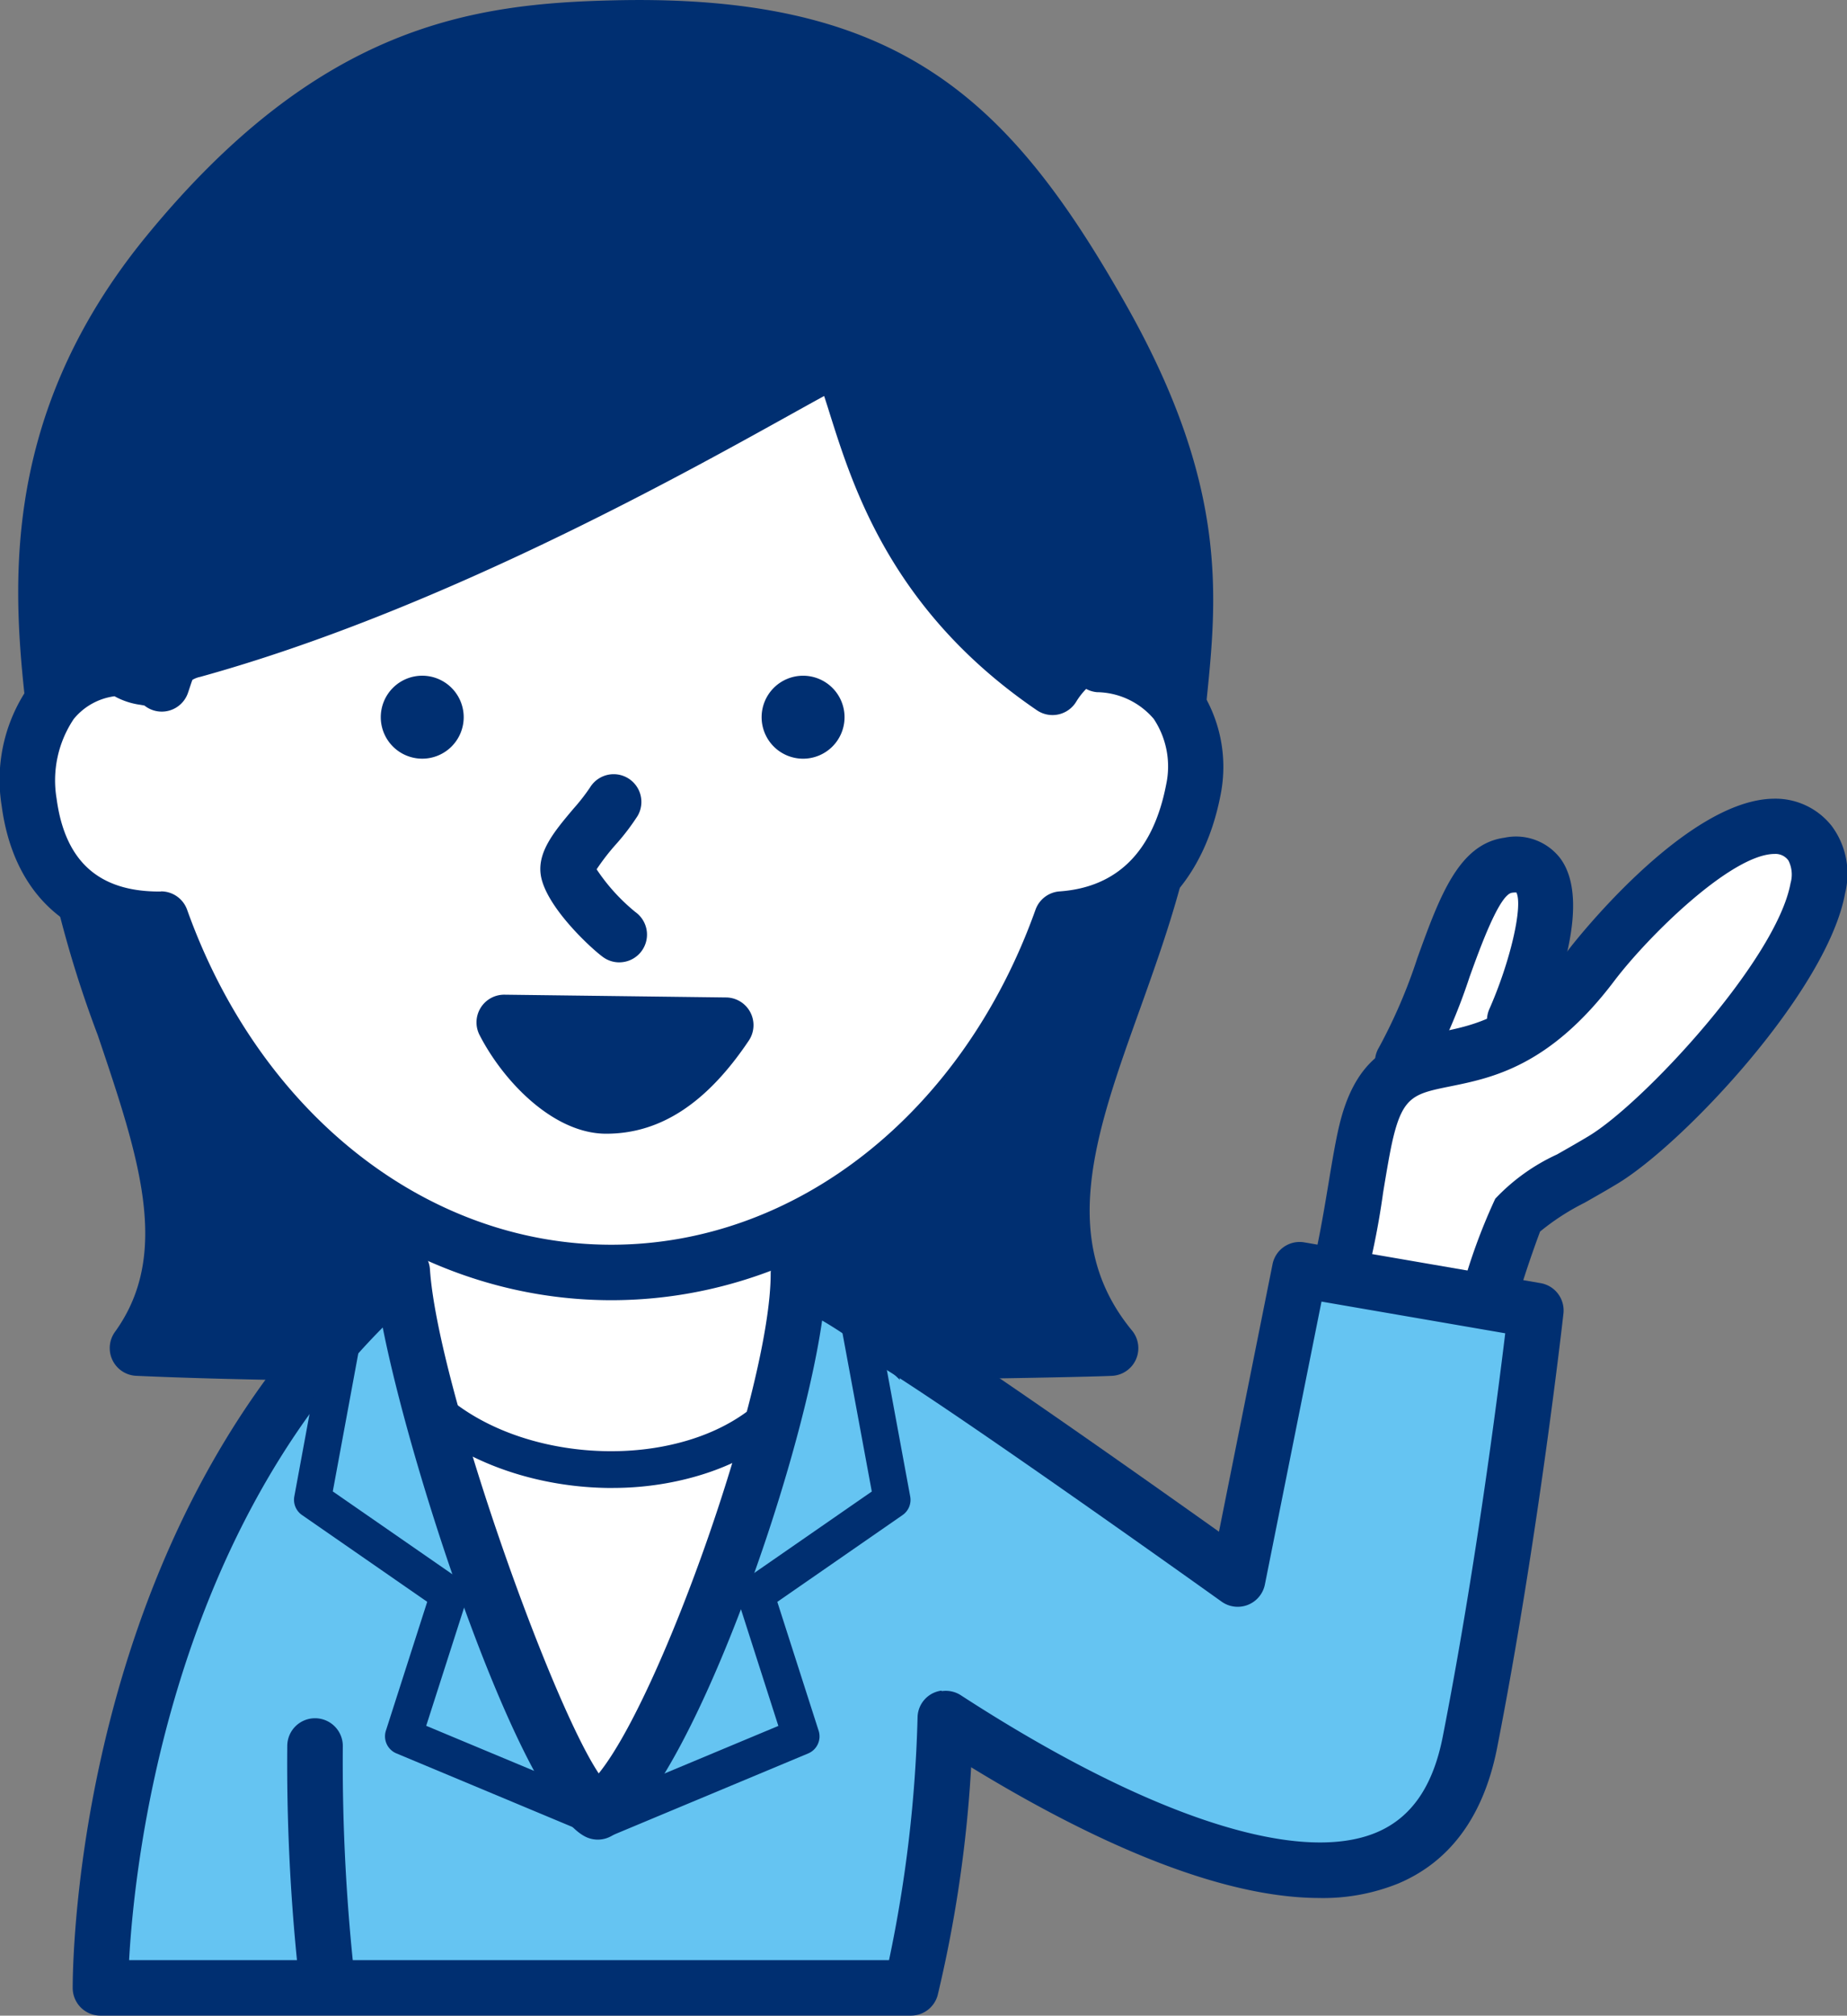 <svg id="グループ_2858" data-name="グループ 2858" xmlns="http://www.w3.org/2000/svg" xmlns:xlink="http://www.w3.org/1999/xlink" width="83.44" height="91" viewBox="0 0 83.44 91">
  <rect x="0" y="0" width="83.44" height="91" fill="#808080" stroke="none"/>
  <defs>
    <clipPath id="clip-path">
      <rect id="長方形_1885" data-name="長方形 1885" width="83.44" height="91" fill="none"/>
    </clipPath>
  </defs>
  <g id="グループ_2723" data-name="グループ 2723" clip-path="url(#clip-path)">
    <path id="パス_1951" data-name="パス 1951" d="M86.114,61.948c1.971-3.287,2.623-8.581,4.765-8.873,3.615-.494.284,7.021.284,7.021" transform="translate(-22.743 -14.011)" fill="#fff"/>
    <path id="パス_1952" data-name="パス 1952" d="M85.662,62.752a1.252,1.252,0,0,1-1.072-1.9,24.069,24.069,0,0,0,1.737-4.045c1-2.759,1.86-5.142,3.932-5.424a2.526,2.526,0,0,1,2.513.918c1.456,1.936-.155,6.135-.915,7.851a1.252,1.252,0,0,1-2.289-1.014C90.517,57,91.1,54.486,90.8,53.856a.933.933,0,0,0-.2.011c-.572.077-1.447,2.5-1.916,3.8a26.354,26.354,0,0,1-1.945,4.482,1.253,1.253,0,0,1-1.075.608" transform="translate(-22.294 -13.562)" fill="#002f71"/>
    <path id="パス_1953" data-name="パス 1953" d="M93.83,65.763c3.287-1.971,11.74-11.317,9.366-14.3s-8.372,3.512-9.86,5.477c-5.093,6.736-8.873,2.081-10.187,7.5-.508,2.1-.981,7.1-2.011,8.5-.493.674,6.992,1.08,6.992,1.08a46.3,46.3,0,0,1,1.851-5.783c.495-.676,2.022-1.389,3.848-2.485" transform="translate(-21.423 -13.39)" fill="#fff"/>
    <path id="パス_1954" data-name="パス 1954" d="M87.682,74.834l-.068,0c-7.461-.4-7.77-1.057-8.069-1.689a1.353,1.353,0,0,1,.135-1.38c.536-.731,1.019-3.642,1.308-5.381.169-1.02.33-1.984.5-2.677.829-3.417,2.786-3.814,4.513-4.164,1.672-.339,3.567-.724,5.892-3.8.051-.068,5.175-6.691,9.206-6.743a3.237,3.237,0,0,1,2.631,1.24,3.62,3.62,0,0,1,.6,3.02c-.8,4.425-7.335,11.35-10.3,13.129-.52.312-1.017.595-1.474.854a10.691,10.691,0,0,0-2.008,1.3A49.727,49.727,0,0,0,88.891,73.9a1.252,1.252,0,0,1-1.209.93m-5.3-3c1.059.164,2.74.328,4.359.439a26.209,26.209,0,0,1,1.783-5.21,8.992,8.992,0,0,1,2.793-2c.439-.25.919-.522,1.421-.823h0c2.474-1.484,8.5-7.978,9.127-11.428a1.4,1.4,0,0,0-.095-1.014.714.714,0,0,0-.624-.3h-.018c-1.943.025-5.69,3.7-7.241,5.75-2.9,3.83-5.494,4.357-7.391,4.742-1.59.322-2.125.432-2.578,2.3-.146.6-.3,1.524-.461,2.5a34.949,34.949,0,0,1-1.076,5.041" transform="translate(-20.974 -12.941)" fill="#002f71"/>
    <path id="パス_1955" data-name="パス 1955" d="M53.736,35.005c.32-5.757,2.147-10.695-3.206-20.167C45.155,5.324,40.238,1.454,28.565,1.713,22.242,1.853,15.83,2.733,8.324,11.9S3,29.6,3.45,35.005c.92,11.038,8.279,19.685,3.5,26.308,12.893.581,41.55.121,43.97,0-6.071-7.359,2.269-16.374,2.821-26.308" transform="translate(-0.742 -0.449)" fill="#002f71"/>
    <path id="パス_1956" data-name="パス 1956" d="M25.048,62.4c-6.96,0-13.87-.072-18.6-.286a1.252,1.252,0,0,1-.959-1.983c2.553-3.535,1.083-7.889-.779-13.4A50.7,50.7,0,0,1,1.757,34.661c-.054-.655-.135-1.356-.22-2.1C.922,27.2-.007,19.1,6.909,10.658,14.739,1.1,21.666.155,28.091.013c12.792-.283,17.8,4.412,23.082,13.76,4.627,8.188,4.113,13.167,3.616,17.982-.1.981-.2,1.908-.25,2.871-.214,3.857-1.507,7.471-2.758,10.966-2,5.574-3.719,10.389-.347,14.477a1.251,1.251,0,0,1-.9,2.046c-1.484.074-13.554.286-25.483.286M8.589,59.693c11.665.389,32.574.132,39.6-.017-2.423-4.691-.564-9.885,1.24-14.928,1.191-3.327,2.422-6.767,2.616-10.262.057-1.02.16-2.021.259-2.988.478-4.628.929-9-3.3-16.494-4.9-8.667-9.27-12.736-20.847-12.49-6.084.136-12.139.982-19.3,9.729C2.6,19.871,3.423,27.041,4.023,32.276c.088.77.171,1.5.228,2.175A48,48,0,0,0,7.078,45.93c1.665,4.93,3.249,9.623,1.511,13.763m44.7-25.137h0Z" transform="translate(-0.295 0)" fill="#002f71"/>
    <path id="パス_1957" data-name="パス 1957" d="M22.5,88.371c0-7.316,4.777-13.246,10.67-13.246s10.67,5.931,10.67,13.246-4.777,13.246-10.67,13.246S22.5,95.687,22.5,88.371" transform="translate(-5.942 -19.841)" fill="#fff"/>
    <path id="パス_1958" data-name="パス 1958" d="M32.718,102.42c-6.574,0-11.922-6.5-11.922-14.5s5.348-14.5,11.922-14.5,11.922,6.5,11.922,14.5-5.348,14.5-11.922,14.5m0-26.492c-5.194,0-9.419,5.381-9.419,11.994s4.225,11.994,9.419,11.994,9.419-5.381,9.419-11.994-4.225-11.994-9.419-11.994" transform="translate(-5.492 -19.392)" fill="#002f71"/>
    <path id="パス_1959" data-name="パス 1959" d="M23.57,78.559c3.223,7.948,19.612,7.836,19.857-2.206.091-3.775-.971-6.7-4.97-7.671-3.766-.91-9.079-1.438-10.717-.447-2.4,1.45-5.6,6.8-4.17,10.325" transform="translate(-6.131 -17.88)" fill="#fff"/>
    <path id="パス_1960" data-name="パス 1960" d="M33.487,84.757c-4.5,0-9.316-2.056-10.991-6.185-1.651-4.07,1.94-9.8,4.511-11.353,2.073-1.253,7.922-.476,11.345.351,3.89.94,5.725,3.721,5.608,8.5-.107,4.409-3.089,7.573-7.976,8.464a13.864,13.864,0,0,1-2.5.221M30.594,68.237a6.16,6.16,0,0,0-2.724.411c-2.063,1.247-5.073,6.229-3.828,9.3h0c1.671,4.123,7.233,5.752,11.642,4.951,4.05-.739,6.52-3.3,6.608-6.864.1-4.037-1.2-6.082-4.332-6.839a33.594,33.594,0,0,0-7.366-.956" transform="translate(-5.831 -17.579)" fill="#002f71"/>
    <path id="パス_1961" data-name="パス 1961" d="M44.332,98.167a57.6,57.6,0,0,1-1.552,12.179H6.165S6.054,89.889,19.8,77.992c.357,5.354,6.379,23.181,8.831,24.407,3.189-1.963,9.068-18.639,9.062-24.3,0,0,4.479,2.567,5.7,4.161" transform="translate(-1.628 -20.598)" fill="#65c4f2"/>
    <path id="パス_1962" data-name="パス 1962" d="M42.331,111.149H5.715A1.253,1.253,0,0,1,4.463,109.9c0-.859.047-21.172,14.07-33.307a1.252,1.252,0,0,1,2.069.863c.347,5.2,5.409,19.439,7.625,22.757C31.061,96.726,36,82.753,35.995,77.65a1.252,1.252,0,0,1,1.874-1.087c.481.275,4.735,2.741,6.075,4.485a1.252,1.252,0,0,1-1.985,1.526,17.891,17.891,0,0,0-3.64-2.808c-1.007,6.976-6.032,21.129-9.478,23.25a1.247,1.247,0,0,1-1.216.054c-2.872-1.436-7.764-15.977-9.156-22.989-9.7,9.774-11.22,24.263-11.458,28.564h34.33a60.257,60.257,0,0,0,1.29-10.962,1.238,1.238,0,0,1,1.286-1.216,1.252,1.252,0,0,1,1.217,1.286,58.447,58.447,0,0,1-1.594,12.47,1.253,1.253,0,0,1-1.209.926" transform="translate(-1.179 -20.149)" fill="#002f71"/>
    <path id="パス_1963" data-name="パス 1963" d="M19.34,117.688a1.252,1.252,0,0,1-1.238-1.074,89.423,89.423,0,0,1-.466-9.955,1.252,1.252,0,0,1,1.252-1.245H18.9a1.253,1.253,0,0,1,1.245,1.259,88.484,88.484,0,0,0,.441,9.585,1.255,1.255,0,0,1-1.241,1.43" transform="translate(-4.658 -27.84)" fill="#002f71"/>
    <path id="パス_1964" data-name="パス 1964" d="M31.894,104.084a.822.822,0,0,1-.321-.065l-8.9-3.718a.834.834,0,0,1-.474-1.024l1.867-5.819-5.658-3.919a.835.835,0,0,1-.346-.837l1.472-7.97a.835.835,0,1,1,1.642.3L19.8,88.474l5.723,3.963a.835.835,0,0,1,.319.941L24.02,99.056l8.2,3.423a.834.834,0,0,1-.322,1.6" transform="translate(-4.766 -21.141)" fill="#002f71"/>
    <path id="パス_1965" data-name="パス 1965" d="M36.783,104.084a.834.834,0,0,1-.321-1.6l8.195-3.423-1.821-5.678a.835.835,0,0,1,.319-.941l5.723-3.963L47.5,81.035a.835.835,0,1,1,1.642-.3l1.472,7.97a.835.835,0,0,1-.346.837l-5.658,3.919,1.867,5.819a.834.834,0,0,1-.474,1.024l-8.9,3.718a.829.829,0,0,1-.322.065" transform="translate(-9.494 -21.141)" fill="#002f71"/>
    <path id="パス_1966" data-name="パス 1966" d="M57.212,98.142c3.111,2.019,21.226,13.719,23.707,1.072,1.871-9.545,2.975-19.479,2.975-19.479l-10.67-1.84L70.417,91.864S58.733,83.51,54.931,81.18" transform="translate(-14.508 -20.572)" fill="#65c4f2"/>
    <path id="パス_1967" data-name="パス 1967" d="M73.677,105.812c-5.423,0-12.308-3.638-17.6-7.07a1.252,1.252,0,0,1,1.362-2.1c8.4,5.452,15.258,7.713,18.815,6.206,1.567-.664,2.543-2.079,2.983-4.324,1.468-7.49,2.471-15.308,2.821-18.207l-8.3-1.431L71.2,91.661a1.252,1.252,0,0,1-1.955.771c-.116-.083-11.691-8.354-15.413-10.635a1.252,1.252,0,0,1,1.308-2.134c3,1.836,10.652,7.243,13.986,9.611L71.546,77.2a1.247,1.247,0,0,1,1.44-.987l10.67,1.84a1.252,1.252,0,0,1,1.032,1.372c-.011.1-1.131,10.1-2.991,19.581-.6,3.08-2.105,5.149-4.462,6.148a9.07,9.07,0,0,1-3.557.659" transform="translate(-14.058 -20.123)" fill="#002f71"/>
    <path id="パス_1968" data-name="パス 1968" d="M50.116,35.8c-.01-.248-.035-.492-.051-.738A4.271,4.271,0,0,0,48,36.83c-7.787-5.305-8.339-12.112-9.627-14.872-.761.022-15.338,9.361-29.207,13.192-1.057.292-1.13.7-1.406,1.526-.276-.368-1.288-.2-1.656-.662a1.57,1.57,0,0,1-.227-.074c-3.652.323-4.424,3.7-4.109,6.07.349,2.621,1.821,5.319,5.96,5.282,3.352,9.375,11.2,15.953,20.341,15.953s16.992-6.58,20.342-15.956c4.605-.329,5.666-4.345,5.954-5.848.36-1.871-.122-5.273-4.247-5.641" transform="translate(-0.449 -5.799)" fill="#fff"/>
    <path id="パス_1969" data-name="パス 1969" d="M27.617,64.05C18.439,64.05,10.188,57.8,6.4,48.064,2.863,47.771.578,45.5.075,41.728a7.355,7.355,0,0,1,1.3-5.482,5.508,5.508,0,0,1,3.937-2A1.288,1.288,0,0,1,5.8,34.3c.049.015.1.032.143.051a1.255,1.255,0,0,1,.566.3l.1.024a2.786,2.786,0,0,1,1.772-1.18c10.349-2.859,21.008-8.778,26.13-11.622,2.6-1.442,2.9-1.6,3.373-1.615a1.287,1.287,0,0,1,1.171.721,20.062,20.062,0,0,1,.836,2.339c.957,3.031,2.375,7.524,7.418,11.35a5.54,5.54,0,0,1,1.826-1.209,1.252,1.252,0,0,1,1.683.808,5.516,5.516,0,0,1,3.3,2.032,6.446,6.446,0,0,1,1.024,4.931c-.729,3.787-3,6.211-6.277,6.764C45.087,57.774,36.82,64.05,27.617,64.05M7.276,45.593a1.251,1.251,0,0,1,1.178.831c3.284,9.186,10.806,15.122,19.162,15.122S43.5,55.609,46.78,46.421a1.251,1.251,0,0,1,1.09-.827c2.614-.187,4.234-1.814,4.815-4.837a3.875,3.875,0,0,0-.564-2.951A3.425,3.425,0,0,0,49.555,36.6a1.25,1.25,0,0,1-.487-.147,3.2,3.2,0,0,0-.454.585,1.252,1.252,0,0,1-1.771.378C40.31,32.965,38.553,27.4,37.5,24.072c-.093-.3-.182-.58-.269-.843-.435.236-.964.531-1.507.832C30.52,26.953,19.684,32.969,9.048,35.908a1.165,1.165,0,0,0-.353.134c-.021.038-.093.258-.151.434l-.049.146a1.252,1.252,0,0,1-1.969.582c-.058-.013-.122-.022-.186-.034a3.333,3.333,0,0,1-1.167-.386A2.861,2.861,0,0,0,3.332,37.81,4.975,4.975,0,0,0,2.556,41.4c.376,2.822,1.893,4.2,4.635,4.2h.085m-.97-8.614h0m-.45-2.648h0Zm0,0h0" transform="translate(0 -5.35)" fill="#002f71"/>
    <path id="パス_1970" data-name="パス 1970" d="M27.122,43.327a1.873,1.873,0,1,1-1.873-1.873,1.874,1.874,0,0,1,1.873,1.873" transform="translate(-6.174 -10.948)" fill="#002f71"/>
    <path id="パス_1971" data-name="パス 1971" d="M50.5,43.329a1.873,1.873,0,1,1-1.873-1.873A1.873,1.873,0,0,1,50.5,43.329" transform="translate(-12.347 -10.949)" fill="#002f71"/>
    <path id="パス_1972" data-name="パス 1972" d="M36.738,55.989a1.246,1.246,0,0,1-.729-.235c-.548-.394-2.648-2.332-2.824-3.755-.13-1.038.653-1.963,1.48-2.944a9.066,9.066,0,0,0,.749-.959,1.252,1.252,0,0,1,2.152,1.28,10.332,10.332,0,0,1-.988,1.294,10.129,10.129,0,0,0-.864,1.118,8.687,8.687,0,0,0,1.754,1.931,1.252,1.252,0,0,1-.73,2.269" transform="translate(-8.761 -12.541)" fill="#002f71"/>
    <path id="パス_1973" data-name="パス 1973" d="M30.952,62.724c.974,1.887,2.921,3.774,4.607,3.774,1.858,0,3.63-1.007,5.4-3.649Z" transform="translate(-8.175 -16.566)" fill="#002f71"/>
    <path id="パス_1974" data-name="パス 1974" d="M35.11,67.3c-2.35,0-4.612-2.308-5.718-4.452A1.251,1.251,0,0,1,30.5,61.023h.016l10.007.125A1.251,1.251,0,0,1,41.551,63.1c-1.9,2.829-4,4.2-6.441,4.2m-2.145-3.743A3.555,3.555,0,0,0,35.11,64.8a3.917,3.917,0,0,0,2.759-1.179Z" transform="translate(-7.726 -16.116)" fill="#002f71"/>
  </g>
</svg>
